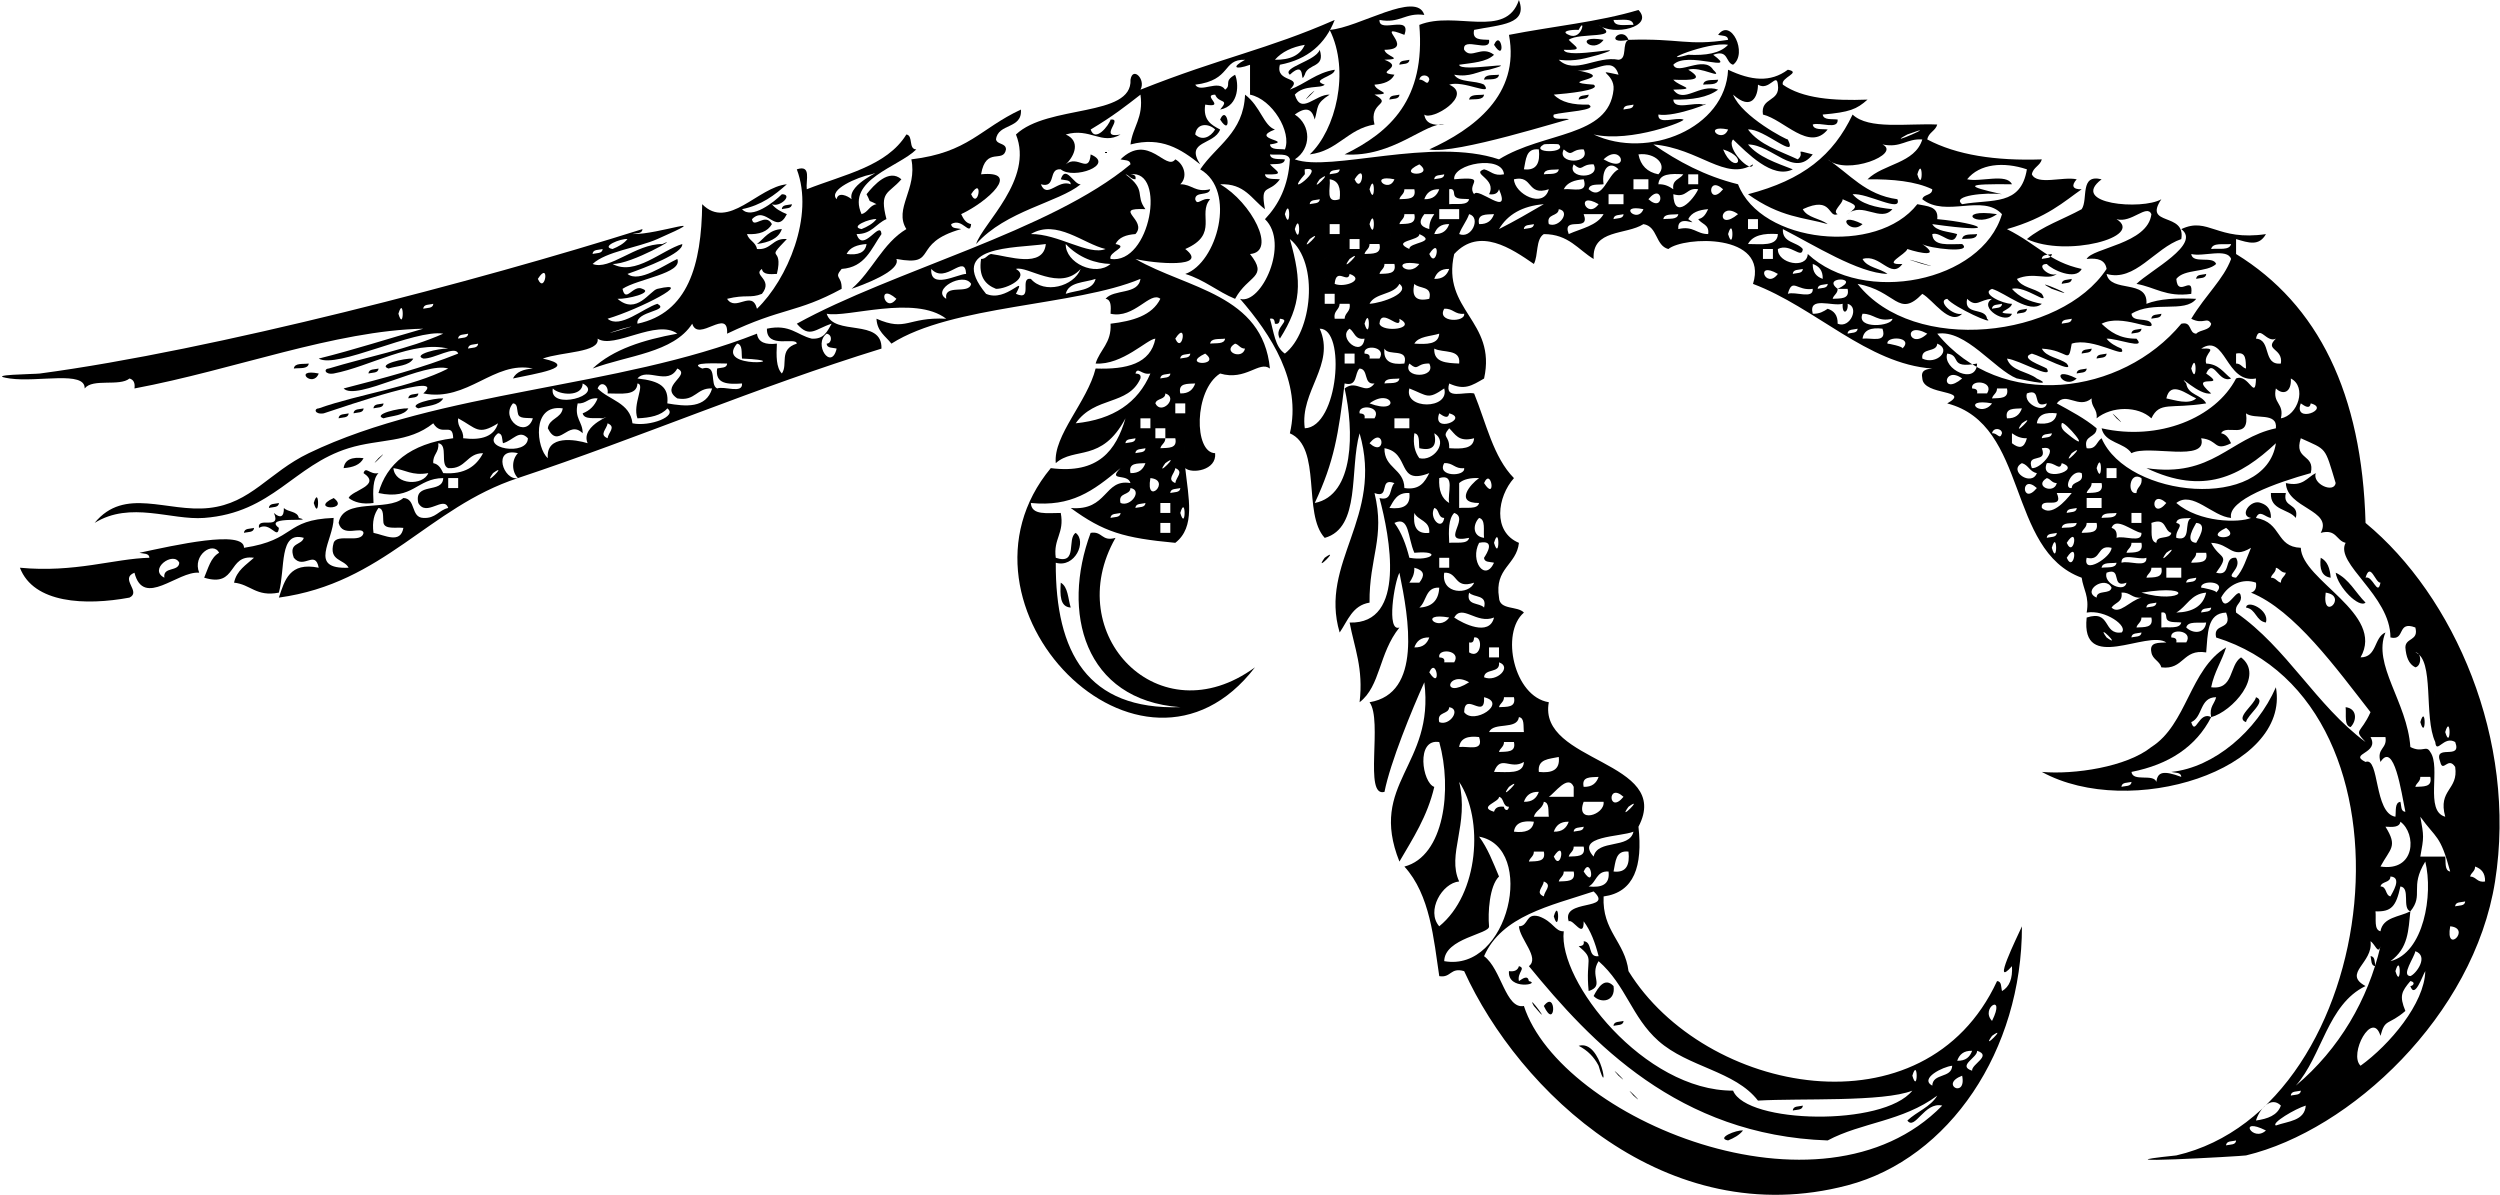 <?xml version="1.0" encoding="utf-8"?>
<!-- Generator: Adobe Illustrator 13.0.0, SVG Export Plug-In  -->
<!DOCTYPE svg PUBLIC "-//W3C//DTD SVG 1.1//EN" "http://www.w3.org/Graphics/SVG/1.1/DTD/svg11.dtd">
<svg version="1.1"
	 xmlns="http://www.w3.org/2000/svg" xmlns:xlink="http://www.w3.org/1999/xlink" xmlns:a="http://ns.adobe.com/AdobeSVGViewerExtensions/3.0/"
	 x="0px" y="0px" width="502px" height="240px" viewBox="6 7 502 240" enable-background="new 6 7 502 240" xml:space="preserve">
<defs>
</defs>
<g>
	<g>
		<path fill-rule="evenodd" clip-rule="evenodd" d="M306,16C307.458,12.686,308.488,19.9,306,16L306,16z"/>
		<path fill-rule="evenodd" clip-rule="evenodd" d="M328,15C325.804,18.055,321.596,13.846,328,15L328,15z"/>
		<path fill-rule="evenodd" clip-rule="evenodd" d="M287,20c0.027-0.973,1.224-0.776,2-1C288.973,19.973,287.776,19.776,287,20z"/>
		<path fill-rule="evenodd" clip-rule="evenodd" d="M304,23c0.161-1.172,1.823-0.843,3-1C306.839,23.172,305.177,22.843,304,23z"/>
		<path fill-rule="evenodd" clip-rule="evenodd" d="M348,24c0.161-1.172,1.823-0.843,3-1C350.839,24.172,349.177,23.843,348,24z"/>
		<path fill-rule="evenodd" clip-rule="evenodd" d="M285,27c0.027-0.973,1.224-0.776,2-1C286.973,26.973,285.776,26.776,285,27z"/>
		<path fill-rule="evenodd" clip-rule="evenodd" d="M301,27c0.161-1.172,1.823-0.843,3-1C303.839,27.172,302.177,26.843,301,27z"/>
		<path fill-rule="evenodd" clip-rule="evenodd" d="M323,27c0.027-0.973,1.224-0.776,2-1C324.973,26.973,323.776,26.776,323,27z"/>
		<path fill-rule="evenodd" clip-rule="evenodd" d="M251,31C252.458,27.686,253.488,34.9,251,31L251,31z"/>
		<path fill-rule="evenodd" clip-rule="evenodd" d="M163,49c0.027-0.973,1.224-0.776,2-1C164.973,48.973,163.776,48.776,163,49z"/>
		<path fill-rule="evenodd" clip-rule="evenodd" d="M407,50C402.741,53.063,398.453,48.774,407,50L407,50z"/>
		<path fill-rule="evenodd" clip-rule="evenodd" d="M400,55c0.161-1.172,1.823-0.843,3-1C402.839,55.172,401.177,54.843,400,55z"/>
		<path fill-rule="evenodd" clip-rule="evenodd" d="M447,63c0.027-0.973,1.224-0.776,2-1C448.973,62.973,447.776,62.776,447,63z"/>
		<path fill-rule="evenodd" clip-rule="evenodd" d="M420,64c0.027-0.973,1.224-0.776,2-1C421.973,63.973,420.776,63.776,420,64z"/>
		<path fill-rule="evenodd" clip-rule="evenodd" d="M411,70c0.027-0.973,1.224-0.776,2-1C412.973,69.973,411.776,69.776,411,70z"/>
		<path fill-rule="evenodd" clip-rule="evenodd" d="M438,71c0.027-0.973,1.224-0.776,2-1C439.973,70.973,438.776,70.776,438,71z"/>
		<path fill-rule="evenodd" clip-rule="evenodd" d="M434,74c0.027-0.973,1.224-0.776,2-1C435.973,73.973,434.776,73.776,434,74z"/>
		<path fill-rule="evenodd" clip-rule="evenodd" d="M424,78c0.027-0.973,1.224-0.776,2-1C425.973,77.973,424.776,77.776,424,78z"/>
		<path fill-rule="evenodd" clip-rule="evenodd" d="M427,79c0.027-0.973,1.224-0.776,2-1C428.973,78.973,427.776,78.776,427,79z"/>
		<path fill-rule="evenodd" clip-rule="evenodd" d="M65,81c0.162-1.172,1.823-0.843,3-1C67.838,81.172,66.177,80.843,65,81z"/>
		<path fill-rule="evenodd" clip-rule="evenodd" d="M80,82c0.027-0.973,1.224-0.776,2-1C81.973,81.973,80.776,81.776,80,82z"/>
		<path fill-rule="evenodd" clip-rule="evenodd" d="M423,82c0.027-0.973,1.224-0.776,2-1C424.973,81.973,423.776,81.776,423,82z"/>
		<path fill-rule="evenodd" clip-rule="evenodd" d="M70,82C68.818,85.038,64.696,80.916,70,82L70,82z"/>
		<path fill-rule="evenodd" clip-rule="evenodd" d="M88,87c0.027-0.973,1.224-0.776,2-1C89.973,86.973,88.776,86.776,88,87z"/>
		<path fill-rule="evenodd" clip-rule="evenodd" d="M81,89c0.027-0.973,1.224-0.776,2-1C82.973,88.973,81.776,88.776,81,89z"/>
		<path fill-rule="evenodd" clip-rule="evenodd" d="M77,90c0.027-0.973,1.224-0.776,2-1C78.973,89.973,77.776,89.776,77,90z"/>
		<path fill-rule="evenodd" clip-rule="evenodd" d="M74,91c0.027-0.973,1.224-0.776,2-1C75.973,90.973,74.776,90.776,74,91z"/>
		<path fill-rule="evenodd" clip-rule="evenodd" d="M79,99c-0.658,1.342-2.138,1.862-4,2C75.241,99.241,76.721,98.721,79,99z"/>
		<path fill-rule="evenodd" clip-rule="evenodd" d="M73,104C75.886,101.114,70.114,106.886,73,104L73,104z"/>
		<path fill-rule="evenodd" clip-rule="evenodd" d="M465,106c-0.745,3.078,2.745,1.922,2,5c-1.481-1.852-5.168-1.498-5-5
			C463,106,464,106,465,106z"/>
		<path fill-rule="evenodd" clip-rule="evenodd" d="M69,108C70.158,104.049,70.158,111.951,69,108L69,108z"/>
		<path fill-rule="evenodd" clip-rule="evenodd" d="M73,107C76.443,109.584,67.857,109.416,73,107L73,107z"/>
		<path fill-rule="evenodd" clip-rule="evenodd" d="M60,109c0.027-0.973,1.224-0.776,2-1C61.973,108.973,60.776,108.776,60,109z"/>
		<path fill-rule="evenodd" clip-rule="evenodd" d="M55,114c0.027-0.973,1.224-0.776,2-1C56.973,113.973,55.776,113.776,55,114z"/>
		<path fill-rule="evenodd" clip-rule="evenodd" d="M272,119C275.354,116.583,269.583,122.354,272,119L272,119z"/>
		<path fill-rule="evenodd" clip-rule="evenodd" d="M472,119c1.342,0.658,1.862,2.138,2,4C472.241,122.759,471.721,121.279,472,119z
			"/>
		<path fill-rule="evenodd" clip-rule="evenodd" d="M219,124c1.486,0.847,1.447,3.22,2,5C218.814,128.853,218.853,126.48,219,124z"
			/>
		<path fill-rule="evenodd" clip-rule="evenodd" d="M450,151c-0.424-2.09,0.686-2.647,1-4c-3.34-0.007-2.65,4.017-5,5
			C446.869,154.953,447.497,149.68,450,151c-3.044,5.956-8.487,9.513-16,11c0.257,2.077,4.394,0.273,5,2
			c0.244-2.025,1.405-2.325,5-1c-0.027-0.973-1.224-0.776-2-1c8.599-0.881,17.165-8.255,21-17c2.996,16.515-29.297,26.719-47,17
			c6.49,0.571,17.028-0.986,22-5c7.143-4.524,7.702-15.631,15-20c-0.877,2.79-2.394,4.939-3,8c4.608,0.608,3.567-4.433,6-6
			C460.797,142.647,454.178,149.903,450,151z M434,164c-0.776,0.224-1.973,0.027-2,1C432.776,164.776,433.973,164.973,434,164z"/>
		<path fill-rule="evenodd" clip-rule="evenodd" d="M477,149c2.318,0.279,2.299,2.671,1,4C476.643,152.69,477.17,150.496,477,149z"
			/>
		<path fill-rule="evenodd" clip-rule="evenodd" d="M492,152C493.158,148.049,493.158,155.951,492,152L492,152z"/>
		<path fill-rule="evenodd" clip-rule="evenodd" d="M318,191C319.158,187.049,319.158,194.951,318,191L318,191z"/>
		<path fill-rule="evenodd" clip-rule="evenodd" d="M482,199c0.973,0.027,0.776,1.224,1,2C482.027,200.973,482.224,199.776,482,199z
			"/>
		<path fill-rule="evenodd" clip-rule="evenodd" d="M330,205c0.468,3.114-2.515,3.574-4,2C326.903,205.258,328.237,203.147,330,205z
			"/>
		<path fill-rule="evenodd" clip-rule="evenodd" d="M316,209C318.584,205.558,318.416,214.143,316,209L316,209z"/>
		<path fill-rule="evenodd" clip-rule="evenodd" d="M330,213c0.027-0.973,1.224-0.776,2-1C331.973,212.973,330.776,212.776,330,213z
			"/>
		<path fill-rule="evenodd" clip-rule="evenodd" d="M366,230c0.027-0.973,1.224-0.776,2-1C367.973,229.973,366.776,229.776,366,230z
			"/>
		<path fill-rule="evenodd" clip-rule="evenodd" d="M263,20c-0.992,3.753,4.912,2.18,2,5c3.145-1.189,5.291-3.375,9-4
			c0.169,1.352-5.085,1.999-2,3c-0.804,0.848-4.116-0.068-6,2c1.248,4.213,4.099-0.096,7,0c-2.873,1.837-2.257,2.493-3,5
			c-0.345-1.207-1.021-3.196-4-1c3.33,2.133,3.33,6.867,0,9c7.072,2.616,27.568-4.536,41,0c9.037-5.616,22.042-4.374,23-14
			c0.335-3.369-4.33-4.113,1-3c-1.287-4.257-4.97,0.098-9-1c10.509,1.77-4.807,2.378,4,3c1.691,1.115-5.467,1.799-8,2
			c1.453,1.547,3.9,2.1,7,2c2.077,1.183-5.14,1.448-7,2c-0.643,1.399,2.872,0.547,3,1c-0.063-0.222-22.889,7.132-28,6
			c8.859-4.029,18.281-10.94,16-23c8.634-1.7,18.064-2.602,26-5c3.25,3.409-5.075,5.292-8,3c5.119,2.958-3.945,1.426-6,3
			c1.408,1.483,3.192,2.15-1,2c0.531,2.063,14.706-1.419,7,1c-2.396,0.605-4.563,1.438-8,1c3.129,3.063,7.741-0.875,12,0
			c1.85-0.15,0.613-3.386,2-4c-5.304,1.084-1.182-3.038,0,0c10.299-0.336,11.839,1.265,20,0c-0.027-0.973-1.224-0.776-2-1
			c2.55-3.544,6.021,3.754,3,6c-1.57-0.43-0.854-3.146-4-2c5.273,3.894-5.266-0.888-8,2c0.834,2.271,6.144-1.992,8,1
			c2.349,2.255-2.629-0.828-5,0c3.338,2.035,0.797,2.16-3,2c1.182,1.434,5.304,1.895,0,2c2.087,2.981,5.26-1.328,9,0
			c-2.087,1.579-5.26,2.074-9,2c0.125,2.208,4.242,0.425,6,1c2.771-0.86-5.536,2.623-9,2c-0.169,2.168,3.547,0.453,5,1
			c0.898,0.169-10.415,4.72-18,3c10.885,5.111,26.478-1.204,27-13c4.621,2.183,8.477,2.615,12,0c2.896,0.56-1.534,1.56-1,3
			c3.913,2.753,10.062,3.272,17,3c-2.189,1.96-3.614,2.523-9,3c0.161,1.172,1.823,0.843,3,1c0.169,2.168-3.547,0.453-5,1
			c0.161,1.172,1.823,0.843,3,1c-3.65,4.559-8.789-1.999-13-3c-0.541-3.541,3.541-2.459,3-6c-0.241-2.578-1.721,1.373-4,0
			c-0.003,2.276-1.229,5.386-5,2c1.784,4.459,10.88,9.156,11,9c2.175,4.44-4.916-2.304-8-2c2.271,3.062,6.361,4.305,10,6
			c1.721-1.468-1.299-2.111,3-1c-3.744,4.832-8.084-1.939-13-2c2.116,2.551,5.642,3.692,9,5c-4.099,2.065-9.254-3.388-12-6
			c-1.55,1.693,3.7,7.052,4,5c-5.552,3.474-10.747-3.203-20-4c4.928,3.406,10.324,6.343,17,8c4.565,11.877,27.91,14.389,36,4
			c1.912,0.421,4.305,0.362,4,3c8.735,0.806,13.274,3.018-1,1c0.848,1.486,3.22,1.447,5,2c-0.847,2.931-3.22-0.598-5,0
			c0.111,2.555,3.349,1.985,6,2c2.33,1.953-6.788,0.872-8,0c3.7,2.621-0.229,1.91-3,1c-0.339,1.117-5.311,3.25-1,3
			c-2.309,3.203-4.459-2.129-8-1c0.91,1.757,3.504,1.829,5,3c-5.85-0.163-14.815-5.841-21-9c-0.155,2.822,2.827,2.506,4,4
			c-0.147,2.231-2.52-1.298-5,0c-0.117,2.923,5.847,4.118,6,1c11.199,10.415,34.968,5.645,39-8c-3.883-4.182-11.24,0.78-16-3
			c0.247-1.086,1.988-0.678,2-2c-3.39-1.61-7.95-2.049-13-2c3.19-3.143,9.513-3.154,11-8c-3.22-0.22-4.231,1.769-8,1
			c3.898,1.896-7.215,6.368-11,3c4.428,2.906,7.538,7.128,14,8c1.012,2.858-6.102-1.326-9-1c1.696,1.97,4.65,2.683,8,3
			c-2.375,2.752-6.058-1.602-9,1c2.483-1.757,1.635-1.829-1-3c0.06,0.898-2.231,2.414-1,3c-2.022,0.876-0.986-3.789-7-1
			c0.91,1.757,3.504,1.829,5,3c-4.686-1.354-9.456-1.282-16-6c11.095-2.9,17.116-7.825,21-16c3.255,3.078,10.939,1.727,17,2
			c-0.354,1.313-1.761,1.573-2,3c5.881,3.12,13.684,4.317,23,4c-0.354,1.313-1.761,1.573-2,3c1.063,2.27,6.286,0.381,9,1
			c-1.117,1.23-0.871,2.054,1,2c-3.505,2.434-6.927,5.696-15,8c6.396,3.238,8.378,6.534,15,8c-1.229,2.435-6.021,0.115-7-1
			c-2.35,0.013,0.365,2.729,2,2c-1.696,1.409-4.65-0.499-8,1c0.91,1.757,3.504,1.829,5,3c1.745,2.697-3.357-1.773-6-1
			c1.402,1.598,3.445,2.555,6,3c-2.493,2.102-7.163-2.126-10-3c-2.399,0.889,2.174,3.044,4,3c-0.202,1.342-4.153,1.862,0,2
			c-0.915,2.352-6.902-1.234-4-3c-2.487,0.109-3.096,1.874-5,0c-0.74,3.407,3.686,1.648,4,4c1.848,1.527-6.601-2.28-8-4
			c-2.114,0.309,1.051,3.473,3,3c-2.535,2.469-5.814-2.803-8-4c-4.848,5.015-5.21-0.62-13-2c11.308,14.359,40.898,10.851,50-3
			c-0.241-1.759-1.721-2.279-4-2c1.114-2.242,12.297-3.02,13-9c-0.911-2.117-4.019,1.887-7,1c5.712,3.564-10.13,7.734-18,4
			c3.09-2.577,7.34-3.993,11-6c1.355-1.978-0.476-7.143,4-6c-6.592,4.986,8.124,6.234,12,4c-3.73,5.511,4.953,2.489,4,8
			c-5.355,1.816-9.303,8.659-15,7c0.771,3.896,8.381,0.952,8,6c2.631-1.036,6.137-1.197,10-1c-2.287,2.945-8.65,0.269-13,3
			c0.15,1.85,3.387,0.614,4,2c0.709,1.776-5.958-2.083-10,0c1.71,1.623,3.64,3.027,7,3c2.191,2.363-4.151-0.163-6,0
			c0.732,0.934,1.818,1.515,3,2c1.264,2.367-5.753-2.407-10-1c-0.746,4.413-0.538,1.303-6,1c0.91,1.757,3.504,1.829,5,3
			c1.831,2.259-5.153-1.528-7-2c-2.704,0.898,2.109,2.414,3,3c1.453,2.417-5.633-1.793-8-2c0.804,2.53,4.116,2.55,6,4
			c4.39,1.994-4.484-0.193-4,0c-4.538-1.811-10.283-9.917-16-9c12.805,15.643,37.118,12.369,49-2c2.217-0.55,1.424,1.91,3,2
			c0.807-0.86,2.739-0.594,3-2c-0.869-1.509-1.497,0.275-4-1c2.996-4.946,6.459-7.892,8-12c-0.744-2.255-5.609-0.391-8-1
			c0.257,2.077,4.394,0.273,5,2c-1.897,1.769-6.403,0.931-8,3c0.309,3.962,3.473-1.118,3,3c-5.047,0.713-7.301-1.366-11-2
			c2.797-2.75,13.07-7.97,9-11c5.431-2.565,7.082,2.459,17,1c-1.402,2.473-3.445,1.765-6,1c0,1,0,2,0,3
			c16.523,10.143,25.295,28.038,26,54c17.711,14.609,30.514,43.484,26,72c-4.263,26.929-29.045,49.982-50,55
			c-0.66,0.158-32.406,1.925-14,0c41.548-9.595,51.061-90.586,8-104c-0.748-3.081,3.447-1.219,2-5c-3.896,0.104-3.657,4.343-4,8
			c-4.771-0.771-4.438,3.562-9,3c-0.354-1.313-1.761-1.573-2-3c-0.467-2.134,1.429-1.904,3-2c-3.826-2.615-17.229,6.357-16-5
			c4.962-1.629,3.188,3.479,7,3c1.482-1.227-3.294-4.649-7-4c0.58-3.247-0.681-4.652-1-7c-15.14-5.527-10.58-30.753-27-35
			c4.996-2.839-4.766-1.487-5-5c-0.367-1.701,0.78-1.887,2-2c-13.035-0.917-23.488-12.303-36-17c3.202-10.266-13.911-9.539-17-7
			c-2.636-0.697-2.114-4.553-5-5c-3.458,2.209-10.353,0.981-10,7c-3.123-1.877-5.016-4.984-10-5c-1.656,1.01-1.086,4.247-2,6
			c-4.473-3.079-10.93-7.52-16-2c-2.616,11.321,8.567,13.382,6,25c-2.503,1.449-3.927,2.422-7,1c-1.026,3.36,3.11,1.557,5,2
			c2.415,5.918,3.852,12.815,8,17c-3.322,3.722-4.37,10.766,1,13c-0.499,4.5-4.958,5.042-4,11c0.102,2.565,3.727,1.607,5,3
			c-4.76,4.078-2.03,16.882,5,18c-2.3,12.165,24.996,11.686,18,25c0.866,7.866-0.83,13.17-7,14c-0.326,6.993,4.289,9.045,5,15
			c15.267,24.713,59.488,33.315,74,2c0.973,0.027,0.776,1.224,1,2c1.483-0.85,2.15-2.517,2-5c-4.206,4.745,0.994-5.763,2-8
			c0.02,24.896-14.537,46.597-35,52c-36.427,9.618-66.058-18.953-77-43c-2.826-0.826-2.591,1.409-5,1
			c-1.115-7.397-1.817-16.317-7-22c8.016-2.087,9.634-15.561,7-25c-4.774-0.779-3.401,8.216-1,9c-1.39,5.943-4.304,10.362-7,15
			c-6.314-15.795,7.104-19.19,5-36c-2.445,5.381-6.854,16.146-8,22c-4.23,1.205-0.298-14.35-3-18c10.542-1.747,7.92-16.676,6-26
			c-0.999,1.841-2.687,11.943,0,11c-4.182,5.188-3.767,11.758-8,15c0.807-6.807-1.054-10.946-2-16c11.487,0.356,8.04-17.413,6-25
			c2.688,0.689,1.933-2.067,3-3c-3.235-1.236-0.765,3.236-4,2c2.17,8.988-1.089,12.876-1,22c-3.449,0.551-4.368,3.632-6,6
			c-4.186-14.086,8.897-23.133,4-40c-2.06,7.274,0.297,18.964-7,21c-4.497-4.836-0.504-18.162-7-21c2.443-10.365-3.834-19.881-10-27
			c4.249,1.263,10.04-11.157,5-16c2.757-2.91,4.686-6.648,5-12c-0.31-1.357-2.504-0.83-4-1c0.162,1.172,1.823,0.843,3,1
			c-0.162,1.172-1.823,0.843-3,1c1.408,1.483,3.192,2.15-1,2c0.162,1.172,1.823,0.843,3,1c-2.266,3.036-3.993,0.653-3,6
			c-2.667-2-4.092-5.242-9-5c6.263,3.575,11.495,13.557,6,14c3.773,4.768-0.361,4.132-3,9c-3.54-1.46-6.164-3.836-10-5
			c6.356-2.216,10.396-16.729,3-21c3.214-4.786,8.687-7.313,9-15c3.113,2.338,3.729,6.238,6,7c-5.347,2.002,4.117,2.228-1,3
			c0.162,1.172,1.823,0.843,3,1c1.434-3.467-2.536-10.106-7-11c0-2,0-4,0-6c-3.109,1.111-3.751,0.468-1-1
			c-4.664-0.162-2.62,4.086-10,5c1.015,1.762,4.624-1.123,6,1c1.377-1.001-0.427-1.648,2-3c0.714,1.599,0.964,6.221-3,7
			c1.985-2.306-0.251-1.111-1-3c-2.806,0.013,2.381,2.729-2,2c-0.474,3.141,1.247,4.086,3,5c-1.204,3.162-7.129,2.199-4,7
			c-3.915-3.118-7.817-5.625-14-4c0.424-3.576,2.664-5.336,2-10c-2.991,2.316-5.441,4.27-10,7c0.905,2.71,3.681-0.842,4-2
			c2.674-0.296-2.658,3.88,2,3c-3.776,2.223-6.125-1.449-11,0c3,1.302,1.821,4.278,0,6c2.375-2.042,4.655,2.072,5-2
			c5.01,2.093-3.484,5.115-6,3c-2.63-0.296-0.787,3.88-4,3c1.233,3.038,3.439-1.084,6,0c-0.027-0.973-1.224-0.776-2-1
			c0.982-3.066,2.668,1.149,4,1c-4.447,3.64-15.061,5.287-21,12c1.271-4.083,11.635-13.011,8-22c6.351-6.044,23.395-3.413,23-11
			c0.43-2.767,3.146-0.052,2,2c16.419-6.524,25.426-8.039,39-14C272.133,15.799,268.607,18.94,263,20z M268,16
			c-2.555,0.445-4.598,1.402-6,3C265.049,19.049,267.092,18.091,268,16z M319,36c-0.131-0.131-2.817-0.106-3,0
			C312.943,37.77,320.849,37.848,319,36z M334,12c-0.186-1.481-2.417-0.917-4-1C330.186,12.481,332.417,11.917,334,12z M321,14
			c2.767,1.32,3.434-3.954,2-1C321.599,12.925,319.176,13.223,321,14z M345,18c3.499,0.166,6.401-0.266,8-2
			C349.016,15.259,337.979,19.931,345,18z M403,80c-5.804,1.094-3.057-1.694-6-2C395.971,81.112,402.837,84.446,403,80z M400,83
			C396.2,80.234,395.605,86.668,400,83L400,83z M413,86c-0.74,2.217,3.686,4.12,4,2C413.765,89.236,416.235,84.764,413,86z M459,232
			c2.333-0.334,4.309-1.025,5-3C462.005,226.989,459.665,229.74,459,232z M484,197c-0.485,1.78-1.066-0.434-2-1
			c0.614,4.361-5.714,6.442-1,9c-7.652,3.682-8.683,13.983-14,20C475.761,217.643,481.5,207.693,484,197z M429,135
			C432.354,137.417,426.583,131.646,429,135L429,135z M373,69c1.257,0.41,2.044,1.29,2,3c2.529,1.053,4.433-3.373,2-4
			c0.225,1.7-1.127,2.474-1,0c-2.062,0.605-6.947-1.614-6,2C371.377,70.043,372.196,69.529,373,69z M370,65
			c-3.141,0.505-4.086-2.357-5,1C366.453,65.453,370.169,67.168,370,65z M406,215C403.583,218.354,409.354,212.583,406,215L406,215z
			 M262,72c-0.057-0.61-0.149-1.184-1-1c0.772,2.561,0.998,5.669,3,7c5.449-4.237,6.971-18.165,1-23c2.508,8.749,2.296,13.205-2,20
			c-1.373-2.279,2.578-3.759,0-4C262.943,71.61,262.851,72.184,262,72z M246,34c1.332,1.301,3.018,0.615,4-1
			C248.671,31.702,246.279,31.682,246,34z M334,28c-0.776,0.224-1.973,0.027-2,1C332.776,28.776,333.973,28.973,334,28z M312,41
			c2.635,0.301,3.282-1.385,3-4C312.362,36.696,312.421,39.088,312,41z M324,37c-2.729-0.09-2.013,1.666-4,0
			C318.447,40.009,325.553,40.009,324,37z M328,44c-1.177,0.157-2.839-0.172-3,1c2.813,2.52,3.719-2.932,6-4
			C329.247,39.158,327.525,40.88,328,44z M328,39C333.514,42.166,331.688,35.475,328,39L328,39z M339,42
			c1.903-1.887-0.643-4.433-4-4C335.435,40.232,336.768,41.565,339,42z M291,40C285.857,42.416,294.442,42.584,291,40L291,40z
			 M298,43c7.04-0.626,2.34,0.891,4,3c0.705-1.646,7.578,4.979,5-1c-0.221,0.779-0.837,1.163-2,1c1.664-3.141-3.719-4.086-1-5
			c1.353,0.314,1.91,1.423,4,1C307.677,38.046,297.672,39.831,298,43z M326,40c-2.729-0.09-2.013,1.666-4,0
			C320.447,43.009,327.553,43.009,326,40z M268,41c-0.069,0.012,0.062,0.929,0,1C263.251,47.427,272.802,40.152,268,41z M275,41
			c-0.776,0.224-1.973,0.027-2,1C273.776,41.776,274.973,41.973,275,41z M319,41c-1.177,0.157-2.839-0.172-3,1
			C317.177,41.843,318.839,42.172,319,41z M271,43C268.583,46.354,274.354,40.583,271,43L271,43z M278,43
			C279.458,46.314,280.488,39.1,278,43L278,43z M296,42c-0.776,0.224-1.973,0.027-2,1C294.776,42.776,295.973,42.973,296,42z
			 M339,44c1.377-0.043,2.196,0.471,3,1c-0.299-1.966,1.351-1.983,2-3C341.52,41.853,339.147,41.814,339,44z M345,44
			c0.667,0,1.333,0,2,0c0-0.667,0-1.333,0-2c-0.667,0-1.333,0-2,0C345,42.667,345,43.333,345,44z M275,47
			c0.279-2.279-0.241-3.759-2-4C273.228,44.772,271.992,48.008,275,47z M286,43C280.696,41.916,284.818,46.038,286,43L286,43z
			 M317,45c-4.478,1.477-3.071-2.928-7-2C310.123,45.967,315.93,48.988,317,45z M320,45c1.772-0.228,5.008,1.008,4-2
			C322.138,43.138,320.658,43.658,320,45z M334,45c1,0,2,0,3,0c0-0.667,0-1.333,0-2c-1,0-2,0-3,0C334,43.667,334,44.333,334,45z
			 M281,45C282.158,48.951,282.158,41.049,281,45L281,45z M352,45C348.631,41.963,348.968,48.697,352,45L352,45z M287,47
			c1.571-0.095,3.467,0.134,3-2c-0.667,0-1.333,0-2,0C288.003,46.003,287.19,46.19,287,47z M292,47c1.721,0.054,2.563-0.77,3-2
			C293.279,44.946,292.437,45.77,292,47z M297,48c1.496-0.17,3.69,0.357,4-1c-1.177-0.157-2.839,0.172-3-1
			c-0.057-0.61-0.149-1.184-1-1C297,46,297,47,297,48z M342,46c0.134,5.403,4.056,1.121,5-1C344.591,44.591,344.826,46.826,342,46z
			 M329,48c1,0,2,0,3,0c0-0.667,0-1.333,0-2c-1,0-2,0-3,0C329,46.667,329,47.333,329,48z M337,47
			C340.369,50.037,340.032,43.303,337,47L337,47z M271,47c-0.776,0.224-1.973,0.027-2,1C269.776,47.776,270.973,47.973,271,47z
			 M327,48C322.221,45.22,324.578,51.28,327,48L327,48z M279,49C272.633,51.894,282.807,47.27,279,49L279,49z M307,53
			c3.101-1.566,6.057-3.277,9-5C311.689,48.356,308.733,50.067,307,53z M264,50C265.158,53.951,265.158,46.049,264,50L264,50z
			 M295,51c1.333,0,2.667,0,4,0c0-0.667,0-1.333,0-2c-1.333,0-2.667,0-4,0C295,49.667,295,50.333,295,51z M317,52
			c2.06,0.877,4.49-2.593,2-3C318.909,50.576,316.449,49.783,317,52z M336,49C330.696,47.916,334.818,52.038,336,49L336,49z M343,53
			c3.056-0.723,3.645,1.022,6,1c0.299-1.966-1.351-1.983-2-3c1.122-0.211,1.557-1.11,2-2c-1.862,0.138-3.342,0.658-4,2
			C347.709,52.882,342.714,49.633,343,53z M355,50C351.2,47.234,350.605,53.668,355,50L355,50z M287,52c1.571-0.095,3.467,0.134,3-2
			c-0.667,0-1.333,0-2,0C288.003,51.003,287.19,51.19,287,52z M293,53c-0.043-1.376,0.471-2.196,1-3c-0.667,0-1.333,0-2,0
			C290.881,51.44,290.922,52.44,293,53z M299,54c2.529,1.053,4.433-3.373,2-4C300.479,51.479,299.521,52.521,299,54z M303,52
			c1.721,0.054,2.563-0.77,3-2C304.429,50.095,302.533,49.866,303,52z M321,54c2.532-1.134,5.67-1.664,7-4c-1.333,0-2.667,0-4,0
			C325.47,53.804,319.53,50.196,321,54z M332,50c-0.776,0.224-1.973,0.027-2,1C330.776,50.776,331.973,50.973,332,50z M343,50
			c-1.177,0.157-2.839-0.172-3,1C341.177,50.843,342.839,51.172,343,50z M281,52C282.158,55.951,282.158,48.049,281,52L281,52z
			 M285,53C285.778,58.225,284.043,46.57,285,53L285,53z M357,53c0.667,0,1.333,0,2,0c0-0.667,0-1.333,0-2c-0.667,0-1.333,0-2,0
			C357,51.667,357,52.333,357,53z M266,53C267.158,56.951,267.158,49.049,266,53L266,53z M273,54c0.667,0,1.333,0,2,0
			c0-0.667,0-1.333,0-2c-0.667,0-1.333,0-2,0C273,52.667,273,53.333,273,54z M294,54c1.721,0.054,2.563-0.77,3-2
			C295.279,51.946,294.437,52.77,294,54z M314,52c-0.776,0.224-1.973,0.027-2,1C312.776,52.776,313.973,52.973,314,52z M353,54
			C354.158,57.951,354.158,50.049,353,54L353,54z M269,55C266.583,58.354,272.354,52.583,269,55L269,55z M289,57
			c-0.172-1.354,5.788-1.296,2-3C291.172,55.354,285.212,55.296,289,57z M357,56c2.651-0.015,5.889,0.555,6-2
			C360.126,53.793,357.92,54.253,357,56z M277,57c0.667,0,1.333,0,2,0c0-0.667,0-1.333,0-2c-0.667,0-1.333,0-2,0
			C277,55.667,277,56.333,277,57z M280,58c1.571-0.095,3.467,0.134,3-2c-0.667,0-1.333,0-2,0C281.003,57.003,280.19,57.19,280,58z
			 M454,56c-1.496,0.17-3.69-0.357-4,1C451.496,56.83,453.69,57.357,454,56z M293,58C294.458,61.314,295.488,54.1,293,58L293,58z
			 M360,59c0.667,0,1.333,0,2,0c0-0.667,0-1.333,0-2c-0.667,0-1.333,0-2,0C360,57.667,360,58.333,360,59z M272,59
			C269.114,61.886,274.886,56.114,272,59L272,59z M277,59C274.583,62.354,280.354,56.583,277,59L277,59z M283,62
			c1.571-0.095,3.467,0.134,3-2c-0.667,0-1.333,0-2,0C284.003,61.003,283.19,61.19,283,62z M291,60
			C284.595,58.846,288.804,63.055,291,60L291,60z M372,63c0.054-1.72-0.77-2.563-2-3C369.946,61.72,370.77,62.563,372,63z M294,63
			c1.721,0.054,2.563-0.77,3-2C295.279,60.946,294.437,61.77,294,63z M363,62C358.221,59.22,360.578,65.28,363,62L363,62z M368,61
			c-0.776,0.224-1.973,0.027-2,1C366.776,61.776,367.973,61.973,368,61z M272,63C269.114,65.886,274.886,60.114,272,63L272,63z
			 M274,64c2.037,0.854,6.213-0.871,3-2C276.706,64.084,274.294,60.516,274,64z M374,67c1.571-0.095,3.467,0.134,3-2
			c-0.667,0-1.333,0-2,0C375.003,66.003,374.19,66.19,374,67z M375,65C380.143,62.584,371.557,62.416,375,65L375,65z M281,68
			c2.579-0.155,8.363-2.213,6-4C285.909,66.242,282.091,65.758,281,68z M293,67c0.688-2.689-2.067-1.933-3-3
			C289.401,66.599,290.401,67.599,293,67z M373,64c-0.776,0.224-1.973,0.027-2,1C371.776,64.776,372.973,64.973,373,64z M272,68
			c0.667,0,1.333,0,2,0c0-0.667,0-1.333,0-2c-0.667,0-1.333,0-2,0C272,66.667,272,67.333,272,68z M274,71c0.667,0,1.333,0,2,0
			c0.055-1.278,1.282-1.385,1-3c-0.667,0-1.333,0-2,0C274.945,69.278,273.718,69.385,274,71z M300,70c-1.891,0.224-2.206-1.127-4-1
			C294.398,71.785,300.318,71.765,300,70z M386,71c-3.056,0.723-3.645-1.022-6-1C378.59,73.192,385.983,72.527,386,71z M280,72
			C281.158,75.951,281.158,68.049,280,72L280,72z M287,71c0.428,2.807-3.729-2.506-4,1C283.554,73.865,290.781,73.032,287,71z
			 M422,71c-0.776,0.224-1.973,0.027-2,1C420.776,71.776,421.973,71.973,422,71z M268,93c6.768-0.23,8.318-20.094,3-20
			C274.222,80.248,266.963,85.544,268,93z M280,75c-1.966,0.299-1.983-1.35-3-2C274.486,74.771,279.508,79,280,75z M379,73
			c-0.776,0.224-1.973,0.027-2,1C377.776,73.776,378.973,73.973,379,73z M380,75c1.772-0.228,5.008,1.008,4-2
			C381.721,72.721,380.241,73.241,380,75z M393,74C387.926,71.273,389.277,77.491,393,74L393,74z M290,76
			c2.48,0.147,4.853,0.186,5-2C293.22,74.553,290.847,74.514,290,76z M464,80c0.493-3.14-3.447-2.642-1-5
			c-1.862,0.956-3.342-2.995-4,0C462.149,75.184,460.28,80.386,464,80z M388,77c2.401-2.401-3.28-2.59-3-1
			C384.987,75.93,388.385,76.616,388,77z M392,79c2.849,1.372,6.013-1.793,3-3C394.889,77.889,391.694,76.694,392,79z M450,86
			c-2.396,0.527-7.051-4.391-5-2c0.318,2.348,3.095,2.238,4,4c-7.215,1.172-9.329-0.49-11,3c-2.691-2.521-7.958-2.47-11,0
			c0.225-1.891-1.127-2.207-1-4c-2.658,2.245-5.092-1.496-7,1c2.797,1.537,5.641,3.026,8,5c-0.013,1.987-2.729,1.271-2,4
			c1.966,0.299,1.983-1.35,3-2c5.221,12.113,32.99,14.608,35,1c-7.14,6.68-14.534,10.471-26,5c13.306,1.973,16.661-6.006,26-8
			c0.364-3.364-4.333-1.667-6-3c0.759,5.607-3.896,2-5,4c1.122,0.211,1.557,1.11,2,2c-3.541,1.751-2.459-0.666-6-1
			c1.393,4.987-10.707,1.181-14,3c-1.458-2.209-5.354-1.979-6-5c11.476,2.602,22.883-2.061,27-10c2.545-1.088,3.878,4.683,4,0
			c-6.137,1.11-6.059-9.238-11-6c3.834-0.182,0.362,0.818,1,3c2.555,0.112,3.5,1.833,5,3c-2.555,1.078-3.5-4.305-5-1
			C453.713,85.241,444.923,81.63,450,86z M441,87c1.686,0.325,4.494,1.335,6,0C445.116,86.171,441.804,83.309,441,87z M435,106
			c0.055-1.278,1.282-1.385,1-3C433.539,101.445,433.06,106.396,435,106z M281,79c0.667,0,1.333,0,2,0c1.555-2.461-3.396-2.94-3-1
			C280.61,78.057,281.184,78.149,281,79z M288,80c0.895-3.228-3.262-1.405-4-3C283.698,79.635,285.385,80.282,288,80z M299,80
			c0.367-3.034-3.258-2.076-5-3C293.854,79.812,296.449,79.884,299,80z M276,80c0.667,0,1.333,0,2,0c0-0.667,0-1.333,0-2
			c-0.667,0-1.333,0-2,0C276,78.667,276,79.333,276,80z M455,80c1.003-0.003,1.19,0.81,2,1c-0.096-1.571,0.134-3.467-2-3
			C455,78.667,455,79.333,455,80z M293,80c-2.729-0.09-2.013,1.666-4,0C287.447,83.009,294.553,83.009,293,80z M446,81
			C447.158,84.951,447.158,77.049,446,81L446,81z M276,84c-1.24,10.206-2.09,15.689-6,24c8.028-1.554,7.886-14.631,6-23
			c2.494-1.922,4.109,1.526,6-1c-2.306,0.306-1.111-2.889-3-3C277.933,81.933,278.688,84.689,276,84z M287,83
			c-1.177,0.157-2.839-0.172-3,1C285.177,83.843,286.839,84.172,287,83z M463,85c-0.726,3.059,1.726,2.941,1,6
			c3.429-0.567,5.277-6.34,2-8C466.17,85.767,464.464,86.434,463,85z M403,86c0.667,0,1.333,0,2,0c1.555-2.461-3.396-2.94-3-1
			C402.61,85.057,403.184,85.149,403,86z M296,85c-3.329,2.295-3.25,1.491-7,0C287.831,89.279,297.169,89.279,296,85z M406,87
			c1.571-0.095,3.467,0.134,3-2c-0.667,0-1.333,0-2,0C407.003,86.003,406.19,86.19,406,87z M281,88
			C287.594,90.479,285.537,84.66,281,88L281,88z M406,88C399.596,86.846,403.804,91.055,406,88L406,88z M470,88
			c-0.211,1.208-1.109,0.615-2,0C466.433,92.183,474.107,89.091,470,88z M280,91c0.667,0,1.333,0,2,0c1.555-2.461-3.396-2.94-3-1
			C279.61,90.057,280.184,90.149,280,91z M409,91c1.721,0.054,2.563-0.77,3-2C410.429,89.095,408.533,88.866,409,91z M297,90
			c-0.212,1.208-1.109,0.615-2,0C293.433,94.183,301.107,91.091,297,90z M415,92c2.279,0.279,3.759-0.241,4-2
			C416.721,89.721,415.241,90.241,415,92z M286,93c1,0,2,0,3,0c0-0.667,0-1.333,0-2c-1,0-2,0-3,0C286,91.667,286,92.333,286,93z
			 M412,92C409.583,95.354,415.354,89.583,412,92L412,92z M420,92c-0.357,0.97,0.608,1.677,1,2
			C426.946,98.912,420.314,91.147,420,92z M297,97c2.48,0.147,4.853,0.186,5-2c-3.188,0.854-3.796-0.871-5-2
			C295.334,94.987,297.091,94.271,297,97z M408,94c-0.012-1.009-1.753-1.258-2,0C407.122,93.898,407.557,95.454,408,94z M466,94
			C465.155,99.915,466.573,89.988,466,94L466,94z M291,99c2.832,0.737,5.919-3.287,3-5c0.599,2.599-0.401,3.599-3,3
			c-0.156-1.177,0.172-2.838-1-3C289.681,96.319,290.161,97.839,291,99z M410,96c1.44,1.119,2.44,1.078,3-1
			c-1.377,0.043-2.196-0.471-3-1C410,94.667,410,95.333,410,96z M418,94c-0.776,0.224-1.973,0.027-2,1
			C416.776,94.776,417.973,94.973,418,94z M281,96C284.369,99.037,284.032,92.303,281,96L281,96z M454,111
			c-3.746-0.292-7.752-5.53-11-3c4.646,3.964,12.618,4.021,15,3c-2.49-0.407-0.06-3.877,2-3c1.257,0.41,2.044,1.29,2,3
			c-1.182-0.144-2.268-1.781-3,0c5.297,0.904,3.863,5.809,9,6c0.222,6.567,17.005,13.234,12,22c3.34,0.007,2.65-4.017,5-5
			c-2.674,6.457,4.368,13.924,5,23c2.503,1.275,3.131-0.509,4,1c2.215,3.118-1.202,11.869,3,13c-1.511-5.511,2.688-5.312,2-10
			c-1.44-2.213-2.44,1.259-3-1c-1.471-3.804,4.471-0.196,3-4c-2.279-1.373-3.759,2.578-4,0c-2.365-5.01-0.101-16.604-4-18
			c1.311,0.016,1.273,2.773,0,3c-1.342-0.658-1.862-2.138-2-4c0.013-1.987,2.729-1.271,2-4c-3.781-1.447-1.919,2.748-5,2
			c0.02-8.437-11.254-14.839-9-19c-1.907-0.426-1.81-2.857-5-2c2.52-4.604-6.802-4.895-7-10c3.458,0.792,4.222-1.112,6-2
			c-0.74,2.217,3.686,4.12,4,2c-2.249-7.441-1.703-6.576-7-9c-1.478,4.477,2.929,3.072,2,7C463.191,103.892,453.21,107.411,454,111z
			 M473,126C472.196,132.054,477.584,126.667,473,126L473,126z M484,124c-1.023,0.117-2.023-4.314-3-1
			C482.44,122.466,483.44,126.897,484,124z M288,105c3.141,0.474,4.086-1.247,5-3c-6.678,2.619-3.702-4.078-9-5
			C283.921,101.079,287.939,101.06,288,105z M414,101c1.897,0.211,5.863-4.691,2-4C417.235,100.236,412.765,97.764,414,101z
			 M412,100c-2.854,1.543,1.957,4.792,3,2C413.572,101.761,413.313,100.354,412,100z M422,98C419.583,101.354,425.354,95.583,422,98
			L422,98z M300,101c-1.891,0.224-2.206-1.127-4-1C294.398,102.785,300.318,102.765,300,101z M420,100c-0.41,1.705-1.29-0.21-3,0
			C415.299,104.12,424.391,101.423,420,100z M427,101C428.158,104.951,428.158,97.049,427,101L427,101z M429,103
			c0.667,0,1.333,0,2,0c0-0.667,0-1.333,0-2c-0.667,0-1.333,0-2,0C429,101.667,429,102.333,429,103z M422,105
			c0.091-1.576,2.551-0.783,2-3C421.938,101.12,420.212,105.296,422,105z M297,108c-0.443-1.89,1.36-6.027-2-5
			C294.85,105.483,295.517,107.15,297,108z M299,104c0,1.667,0,3.333,0,5c1.496-0.17,3.69,0.357,4-1c-4.961,0.042-1.801-3.75,0-5
			C301.258,102.925,299.89,103.223,299,104z M304,104C306.488,107.9,305.458,100.686,304,104L304,104z M419,104
			c-1.003,0.003-1.19-0.81-2-1C414.269,104.611,418.465,106.356,419,104z M415,105C411.631,101.963,411.968,108.697,415,105L415,105
			z M425,106c1.571-0.095,3.467,0.134,3-2c-0.667,0-1.333,0-2,0C426.003,105.003,425.19,105.19,425,106z M285,109
			c2.615,0.282,4.302-0.365,4-3C286.497,105.831,285.869,107.536,285,109z M416,109c1.882,1.764,4.629-1.247,6-3c-1,0-2,0-3,0
			C420.555,109.555,415.604,106.604,416,109z M425,109c1,0,2,0,3,0c0-0.667,0-1.333,0-2c-1,0-2,0-3,0
			C425,107.667,425,108.333,425,109z M441,108C437.631,104.963,437.968,111.697,441,108L441,108z M296,111
			c-1.321-0.012-0.914-1.753-2-2C292.854,111.052,295.57,113.767,296,111z M423,109c-0.776,0.224-1.973,0.027-2,1
			C421.776,109.776,422.973,109.973,423,109z M293,114c0.173-2.506-2.239-2.428-3-4C289.718,112.615,290.365,114.301,293,114z
			 M297,116c1.496-0.17,3.69,0.357,4-1c-6.189,1.286,0.319-3.916-3-5C296.849,111.182,296.868,113.535,297,116z M431,110
			c-1.177,0.157-2.839-0.172-3,1C429.177,110.843,430.839,111.172,431,110z M434,112c0.667,0,1.333,0,2,0c0-0.667,0-1.333,0-2
			c-0.667,0-1.333,0-2,0C434,110.667,434,111.333,434,112z M289,119c4.466,0.785,6.785-1.535,1-1c-1.381-3.169-0.964-7.444-4-6
			C287.426,113.908,288.324,116.342,289,119z M304,115c-0.17-1.496,0.357-3.69-1-4C301.701,112.329,301.682,114.721,304,115z
			 M443,115c3.229,0.895,1.405-3.262,3-4c-1.177,0.157-2.839-0.172-3,1C444.705,112.41,442.79,113.29,443,115z M423,112
			c-1.177,0.157-2.839-0.172-3,1C421.177,112.843,422.839,113.172,423,112z M424,114c1.571-0.095,3.467,0.134,3-2
			c-0.667,0-1.333,0-2,0C425.003,113.003,424.19,113.19,424,114z M431,115c1.453-0.547,5.169,1.168,5-1
			c-1.613-0.168-5.154-3.356-6-1C430.779,113.221,431.163,113.837,431,115z M439,116c0.016-1.651,2.773-0.56,3-2
			c-1.57-0.43-0.854-3.146-4-2C438.17,113.496,437.643,115.69,439,116z M447,116c0.292-0.614,2.487-3.85,0-4
			C446.708,112.614,444.513,115.85,447,116z M453,113C447.857,115.416,456.442,115.584,453,113L453,113z M419,114
			c-0.776,0.224-1.973,0.027-2,1C417.776,114.776,418.973,114.973,419,114z M306,116C307.158,119.951,307.158,112.049,306,116
			L306,116z M421,116C422.458,119.314,423.488,112.1,421,116L421,116z M306,120c-0.776-0.224-1.973-0.027-2-1
			c0.611-0.933,2.327-3.689-1-3C301.107,119.625,304.197,123.931,306,120z M418,117C419.158,120.951,419.158,113.049,418,117
			L418,117z M433,118c1.571-0.095,3.467,0.134,3-2c-0.667,0-1.333,0-2,0C434.003,117.003,433.19,117.19,433,118z M451,122
			c3.213,0.88,1.37-3.296,4-3c1.373,2.279-2.578,3.759,0,4c1.445-1.554,2.104-3.897,3-6c-4.005,2.409-4.086-0.854-8-1
			C451.772,119.47,453.887,118.08,451,122z M425,119c-0.866,3.576,4.994-0.136,5-2C426.922,116.255,428.078,119.745,425,119z
			 M441,118C438.583,121.354,444.354,115.583,441,118L441,118z M421,119C422.458,122.314,423.488,115.1,421,119L421,119z M446,120
			c1.571-0.095,3.467,0.134,3-2c-0.667,0-1.333,0-2,0C447.003,119.003,446.19,119.19,446,120z M295,121c0.667,0,1.333,0,2,0
			c0-0.667,0-1.333,0-2c-0.667,0-1.333,0-2,0C295,119.667,295,120.333,295,121z M437,119c-1.453,0.547-5.169-1.168-5,1
			C433.453,119.453,437.169,121.168,437,119z M431,120c-1.177,0.157-2.839-0.172-3,1C429.177,120.843,430.839,121.172,431,120z
			 M289,124c0.667,0,1.333,0,2,0c1.119-1.44,1.078-2.44-1-3C290.043,122.376,289.529,123.196,289,124z M437,123
			c1.571-0.095,3.467,0.134,3-2c-0.667,0-1.333,0-2,0C438.003,122.003,437.19,122.19,437,123z M441,123c1,0,2,0,3,0
			c0-0.667,0-1.333,0-2c-1,0-2,0-3,0C441,121.667,441,122.333,441,123z M462,123c1.003-0.003,1.19,0.81,2,1
			c-0.003-1.003,0.81-1.19,1-2c-1.003,0.003-1.19-0.81-2-1C463.003,122.003,462.19,122.19,462,123z M302,124
			c-4.049,1.382-3.163-2.17-6-2C295.292,126.424,301.076,126.486,302,124z M427,127c0.016-1.651,2.773-0.56,3-2
			C428.737,122.427,423.927,125.677,427,127z M433,124c-3.235,1.236-0.765-3.236-4-2C428.26,124.217,432.686,126.12,433,124z
			 M447,123c-0.776,0.224-1.973,0.027-2,1C445.776,123.776,446.973,123.973,447,123z M458,126c0.779-0.221,1.163-0.837,1-2
			c-2.533-0.927-5.531,0.269-7,3c0.905,3.9,3.682-3.314,4,0c-0.055,1.278-1.282,1.385-1,3c10.232,7.101,16.043,18.623,26,26
			c-2.513-2.679-1.002-1.5,1-6C475.214,141.32,466.704,129.476,458,126z M451,126c2.401-2.401-3.28-2.59-3-1
			C447.987,124.93,451.385,125.616,451,126z M291,129c2.545-0.122,3.878-1.455,4-4C292.178,124.845,292.493,127.827,291,129z
			 M436,126C444.223,128.469,447.428,124.145,436,126L436,126z M304,129c0.688-2.689-2.067-1.933-3-3
			C300.312,128.688,303.067,127.933,304,129z M430,129c1.532,1.548,3.667-1.408,6-2c-1.891,0.225-2.206-1.127-4-1
			C432.299,127.966,430.649,127.983,430,129z M443,130c3.253-0.08,5.388-1.279,6-4C445.904,126.237,445.116,128.782,443,130z
			 M439,128c-0.776,0.224-1.973,0.027-2,1C437.776,128.776,438.973,128.973,439,128z M450,129c-0.776,0.224-1.973,0.027-2,1
			C448.776,129.776,449.973,129.973,450,129z M306,131c-3.499,1.404-6.401-2.805-8,0C299.738,132.194,305.072,134.898,306,131z
			 M440,133c1.496-0.17,3.69,0.357,4-1c-1.177-0.156-2.839,0.172-3-1c-0.057-0.61-0.149-1.184-1-1C440,131,440,132,440,133z
			 M297,131C290.595,129.846,294.804,134.055,297,131L297,131z M435,133c1.571-0.096,3.467,0.134,3-2c-0.667,0-1.333,0-2,0
			C436.003,132.003,435.19,132.19,435,133z M449,132c-1.496,0.17-3.69-0.357-4,1C446.329,134.299,448.721,134.318,449,132z M436,134
			c-0.776,0.224-1.973,0.027-2,1C434.776,134.776,435.973,134.973,436,134z M443,136c0.667,0,1.333,0,2,0
			c1.555-2.461-3.396-2.94-3-1C442.61,135.057,443.184,135.149,443,136z M290,137c1.721,0.054,2.563-0.77,3-2
			C291.279,134.946,290.437,135.77,290,137z M301,136c0,0.667,0,1.333,0,2c2.461,1.555,2.94-3.396,1-3
			C301.943,135.61,301.851,136.184,301,136z M305,139c0.667,0,1.333,0,2,0c0-0.667,0-1.333,0-2c-0.667,0-1.333,0-2,0
			C305,137.667,305,138.333,305,139z M296,140c0.667,0,1.333,0,2,0c1.555-2.461-3.396-2.94-3-1
			C295.61,139.057,296.184,139.149,296,140z M304,143c2.536,1.059,5.7-2.105,3-3C307.306,142.306,304.111,141.111,304,143z M293,142
			C295.488,145.9,294.458,138.686,293,142L293,142z M301,144C296.608,141.469,295.296,147.595,301,144L301,144z M495,146
			C493.509,153.456,495.71,142.448,495,146L495,146z M300,150c1.911,2.654,8.808-1.849,4-3C304.265,151.682,300.12,145.703,300,150z
			 M307,149c1.571-0.096,3.467,0.134,3-2c-0.667,0-1.333,0-2,0C308.003,148.003,307.19,148.19,307,149z M295,152
			c2.06,0.877,4.49-2.594,2-3C296.909,150.576,294.449,149.783,295,152z M305,154c2.333,0,4.667,0,7,0c-0.156-1.177,0.172-2.839-1-3
			C310.645,153.645,305.904,151.904,305,154z M497,154C498.158,157.951,498.158,150.049,497,154L497,154z M299,157
			c1.772-0.228,5.008,1.008,4-2C300.721,154.721,299.241,155.241,299,157z M481,160c2.827-1.124,1.668,10.305,6,11
			c0.156-1.177-0.172-2.839,1-3c0.224,0.776,0.027,1.973,1,2c-0.801-3.922-2.28-14.237-5-10c-0.826-2.826,1.409-2.591,1-5
			c-1,0-2,0-3,0C483.887,158.363,477.473,158.277,481,160z M307,158c1.571-0.096,3.467,0.134,3-2c-0.667,0-1.333,0-2,0
			C308.003,157.003,307.19,157.19,307,158z M315,162c2.615,0.282,4.302-0.365,4-3C317.088,159.421,314.695,159.362,315,162z
			 M306,162c2.651-0.016,5.889,0.555,6-2C309.283,161.687,307.316,158.413,306,162z M304,162
			C296.059,162.529,308.896,161.674,304,162L304,162z M324,165c1.721,0.054,2.563-0.77,3-2C325.429,163.096,323.533,162.866,324,165
			z M491,165c1.571-0.096,3.467,0.134,3-2c-0.667,0-1.333,0-2,0C492.003,164.003,491.19,164.19,491,165z M299,184
			c-3.42,0.29-6.684,5.925-4,9c7.97-6.483,8.962-21.506,4-29C301.044,172.681,296.48,178.53,299,184z M309,165
			C306.583,168.354,312.354,162.583,309,165L309,165z M317,167c1.667,0,3.333,0,5,0c0-0.667,0-1.333,0-2
			C320.876,162.365,318.124,166.343,317,167z M312,168c1.721,0.054,2.563-0.77,3-2C313.279,165.946,312.437,166.77,312,168z
			 M332,167C328.631,163.963,328.968,170.697,332,167L332,167z M309,169c-1.321-0.012-0.914-1.753-2-2c0.117,1.023-4.313,2.023-1,3
			c0.221-0.779,0.837-1.163,2-1C307.997,169.556,308.81,170.135,309,169z M499,168C498.155,173.915,499.573,163.988,499,168L499,168
			z M314,171c1,0,2,0,3,0c-0.156-1.177,0.172-2.839-1-3C315.761,169.427,314.354,169.687,314,171z M328,168c-1.333,0-2.667,0-4,0
			C322.26,172.496,328.34,170.645,328,168z M333,169C330.583,172.354,336.354,166.583,333,169L333,169z M492,179
			c1.667,0,3.333,0,5,0c0.156,1.177-0.172,2.839,1,3c-2.013-7.477-2.795-6.529-6-11C492.73,174.979,492.73,175.021,492,179z
			 M310,174c2.279,0.279,3.759-0.241,4-2C311.721,171.721,310.241,172.241,310,174z M318,174c1.721,0.054,2.563-0.77,3-2
			C319.279,171.946,318.437,172.77,318,174z M485,173c2.513,4.037,1.002,4.29-1,8c7.08,1.085,7.254-6.621,4-9
			C487.832,173.165,486.419,173.086,485,173z M324,173c-0.776,0.224-1.973,0.027-2,1C322.776,173.776,323.973,173.973,324,173z
			 M303,175c1.717,2.283,2.815,5.185,4,8c-1.932,1.884-2.253,7.302-2,10c0.188,1.563-8.937,2.366-9,7
			C309.03,202.316,314.55,177.121,303,175z M327,199c-0.676-2.658-1.574-5.092-3-7c0.045,3.684-2.111-0.555-3,0
			c-1.513-4.57,9.189-2.067,5-6c-8.757,2.909-18.436,4.897-22,13c3.479,2.545,4.328,10.698,8,10c7.284,22.483,59.762,44.784,84,20
			c-3.572-0.838-5.488,5.089-7,3c1.882-1.784,4.629-2.704,6-5c-6.969,5.196-15.208,5.365-22,9c-30.011-1.026-47.527-19.756-60-35
			c2.242-1.666-1.835-5.432-2-8c1.987-0.013,1.271-2.729,4-2c2.925,1.026,3.245,3.104,5,3c-1.19,9.993,16.158,32.069,34,32
			c2.693,6.653,30.17,7.257,36,0c-5.871,2.326-22.442,1.498-31,2c-4.596-5.968-14.01-6.673-20-12c-5.377-4.781-6.476-11.139-12-16
			c-1.937,2.967,1.336,4.934-2,6c-0.675-6.886,1.305-6.193-2-9c0.61-0.057,1.184-0.149,1-1C325.889,196.111,324.694,199.306,327,199
			z M326,179c0.783-3.551,7.217-1.449,8-5C331.371,175.081,322.193,174.802,326,179z M321,179c1.571-0.096,3.467,0.134,3-2
			c-0.667,0-1.333,0-2,0C322.003,178.003,321.19,178.19,321,179z M313,180c1.571-0.096,3.467,0.134,3-2c-0.667,0-1.333,0-2,0
			C314.003,179.003,313.19,179.19,313,180z M318,179C319.458,182.314,320.488,175.1,318,179L318,179z M330,182
			c2.635,0.302,3.282-1.385,3-4C330.362,177.695,330.421,180.088,330,182z M486,200c6.7-1.645,8.628-13.356,7-20
			c-3.221,5.21-0.227,6.622-3,10c-1.727-0.606,0.077-4.743-2-5c-0.876,4.105-1.878,5.107-5,5c0.17,1.496-0.357,3.69,1,4
			c0.483-2.85,3.797-2.87,6-4C489.594,193.767,489.619,197.396,486,200z M486,183c-0.012,1.321-1.753,0.914-2,2
			c1.321,0.012,0.914,1.753,2,2C486.292,186.387,488.487,183.15,486,183z M490,203c1.102-0.375,3.806-4,1-5
			C490.797,199.273,488.093,202.898,490,203z M324,182C326.488,185.9,325.458,178.686,324,182L324,182z M502,183
			c1.278,0.055,1.385,1.282,3,1c0.054-1.721-0.77-2.563-2-3C503.003,182.003,502.19,182.19,502,183z M319,184
			c1.571-0.096,3.467,0.134,3-2c-0.667,0-1.333,0-2,0C320.003,183.003,319.19,183.19,319,184z M325,185c2.615,0.282,4.302-0.365,4-3
			C326.494,181.827,326.572,184.239,325,185z M316,187c0.145-1.182,1.78-2.267,0-3C315.855,185.182,314.22,186.267,316,187z
			 M501,188c-0.776,0.224-1.973,0.027-2,1C499.776,188.776,500.973,188.973,501,188z M498,193
			C496.946,198.804,502.334,193.417,498,193L498,193z M487,202C488.158,205.951,488.158,198.049,487,202L487,202z M489,210
			c-3.458,2.988-4.074,1.417-5,5c-1.607-5.321-6.44,3.68-4,6c5.818-4.19,12.834-12.487,13-19c-0.586,0.891-2.102,5.704-3,3
			c0.556,0.003,1.135-0.81,0-1C488.236,206.111,487.746,206.955,489,210z M406,212C408.885,206.205,403.532,209.368,406,212L406,212
			z M402,222c-0.149-1.332,4.065-3.019,1-4C403.149,219.332,398.935,221.019,402,222z M402,218c-1.721-0.054-2.563,0.77-3,2
			C400.721,220.054,401.563,219.23,402,218z M394,225c0.097-2.57,3.903-1.43,4-4C396.106,221.201,391.373,223.578,394,225z M390,223
			C391.158,226.951,391.158,219.049,390,223L390,223z M400,223C395.339,224.77,400.935,227.689,400,223L400,223z M468,226
			c-0.776,0.224-1.973,0.027-2,1C466.776,226.776,467.973,226.973,468,226z M463,233c2.453-0.88,5.767-0.9,6-4
			C466.892,229.625,461.972,232.549,463,233z M461,234C455.205,231.115,458.368,236.468,461,234L461,234z M455,236
			c-0.776,0.224-1.973,0.027-2,1C453.776,236.776,454.973,236.973,455,236z M416,59c0.776-0.224,1.973-0.027,2-1
			C417.224,58.224,416.027,58.027,416,59z M413,41c-4.688-1.569-9.495-1.133-12,2c2.714,0.619,7.937-1.27,9,1
			c-9.302-0.097-9.694,0.296-2,2c-3.146-0.413-10.305,0.271-8,2C406.04,46.938,411.779,48.42,413,41z M389,34
			C383.57,36.917,396.784,31.141,389,34L389,34z M391,42C392.158,45.951,392.158,38.049,391,42L391,42z M408,68
			c-0.776,0.224-1.973,0.027-2,1C406.776,68.776,407.973,68.973,408,68z M352,37C354.131,42.19,357.544,38.777,352,37L352,37z
			 M353,33C347.696,31.916,351.818,36.038,353,33L353,33z"/>
		<path fill-rule="evenodd" clip-rule="evenodd" d="M269,26C272.042,23.271,266.271,29.042,269,26L269,26z"/>
		<path fill-rule="evenodd" clip-rule="evenodd" d="M265,22c-1.705-1.448,5.21-2.732,6-5c1.184,3.73-2.387,2.646-3,5
			C266.831,24.478,268.528,18.699,265,22z"/>
		<path fill-rule="evenodd" clip-rule="evenodd" d="M311,7c1.855,4.942-3.665,4.924-9,6c-0.467,2.134,1.429,1.905,3,2
			c0.45,2.784-5.45-0.784-5,2c1.402,2.038,3.445-0.983,6,1c-1.514,1.486-4.389,1.611-7,2c0.103,1.652,13.814-1.149,6,1
			c-2.348,0.319-3.754,1.58-7,1c1.011,1.656,4.247,1.086,6,2c1.967,2.475-4.158-0.972-7,0c4.988,2.161-3.54,7.34-5,6
			c0.241,1.759,1.721,2.279,4,2c-3.652-0.553-10.344,6.696-20,6c9.175-4.492,16.263-11.071,15-26
			C298.222,9.075,308.386,14.902,311,7z M293,23c-0.012-1.009-1.753-1.258-2,0C292.122,22.898,292.557,24.454,293,23z"/>
		<path fill-rule="evenodd" clip-rule="evenodd" d="M287,24C290.806,22.097,281.715,26.643,287,24L287,24z"/>
		<path fill-rule="evenodd" clip-rule="evenodd" d="M203,42c8.115-0.792,1.44,5.437-4,8c0.443,0.89,0.878,1.789,2,2
			c-0.241,2.578-1.721-1.373-4,0c0.027,0.973,1.224,0.776,2,1c-10.294,2.899-4.334,7.582-13,6c0.758,1.747-3.279,4.003-9,6
			c4.142-3.524,6.197-9.136,11-12c-2.579-4.092,2.251-8.044,1-14c11.505-1.383,13.717-6.125,22-10c0.316,3.983-4.625,2.708-5,6
			c0.247,1.086,1.988,0.678,2,2C207.492,39.901,203.968,36.301,203,42z M201,46C202.458,49.314,203.488,42.1,201,46L201,46z"/>
		<path fill-rule="evenodd" clip-rule="evenodd" d="M188,34c1.44,0.226,0.349,2.985,2,3c-3.513,3.526-14.107,6.057-11,13
			c1.313-0.354,1.573-1.761,3-2c-2.063-1.125-0.875,0.063-2-2c1.492-1.858,4.49-5.216,7-3c-2.646,3.033-4.47,2.345-3,8
			c-2.111,0.889-2.956,3.044-6,3c1.282,4.011,4.761-2.968,5,0c-2.051,2.949-3.306,6.694-8,7c-1.666,1.987,0.09,1.271,0,4
			c-9.075,4.923-11.841,3.674-23,9c0.314-5.382-5.812,1.88-7-2c-3.794,5.873-12.988,6.345-20,9c4.131-3.869,10.236-5.764,17-7
			c-4.109-3.057-12.759,3.188-16,1c0.526,2.815-7.154,2.609-11,4c7.696,1.687-1.769,3.075-6,4c0.658-1.342,2.138-1.862,4-2
			c-7.846-1.635-13.054,6.757-22,5c5.11-4.593-15.524,2.531-20,4c-1.787,0.282-2.052-0.945-1-1c8.375-2.959,18.487-4.18,26-8
			c-4.61-1.463-18.512,6.632-21,4c7.947-2.054,15.873-4.127,23-7c-0.532-1.737-4.818,1.087-7,1c-2.288-0.777,3.117-2.101,5-2
			c-7.08-1.731-15.709,3.613-23,5c-1.787,0.282-2.052-0.945-1-1c7.673-2.327,16.095-3.905,23-7c-5.72-0.943-21.394,7.13-25,5
			c7.203-1.797,13.99-4.01,21-6c-17.721,0.368-37.954,8.232-58,12c0.163-1.163-0.221-1.779-1-2c-2.004,1.663-7.417-0.083-9,2
			c0.141-3.628-9.4-1.196-15-2c-5.508-0.791,4.935-0.857,6-1c34.853-4.663,87.819-18.519,121-29c-0.027,0.973-1.224,0.776-2,1
			c5.233,0.138,17.174-4.385,5,1c-3.93,1.738-10.333,2.492-13,5c3.399,1.366,8.604-4.039,14-4c4.057-1.89-6.239,4.103-10,4
			c4.512,2.479,9.868-2.774,14-4c0.171,1.874-7.287,4.686-11,6c2.283,1.891,7.457-1.833,10-3c1.185,2.888-7.98,3.992-11,6
			c0.658,2.995,2.138-0.956,4,0c2.288,0.777-3.117,2.101-5,2c3.841,3.348,6.502-1.649,8-2c8.006-1.877-3.604,4.097-10,6
			c2.493,2.102,7.164-2.126,10-3c2.656,1.45-4.436,1.47-4,4c10.166-2.168,12.854-11.813,13-24c5.226,5.321,11.222-3.458,17-4
			c-2.466,2.201-5.116,4.217-9,5c1.901,2.158,6.481-1.462,8-3c2.35,0.013-0.365,2.729-2,2c0.733,0.934,1.818,1.515,3,2
			c-2.195,4.409-4.099-1.893-7,1c0.279,2.099,2.671-1.449,4,1c-0.85,1.483-2.517,2.15-5,2c0.353,1.313,1.761,1.573,2,3
			c2.928,0.261,3.072-2.261,6-2c-4.609,4.782-0.567,1.009-2,7c-1.419,0.086-2.832,0.165-3-1c-1.921,1.286,2.36,2.068,0,5
			c-2.305,0.944-3.225,0.065-7,1c1.704,2.7,5.017-1.92,6,2c6.087-5.841,11.547-18.646,8-28c3.008-1.008,1.772,2.228,2,4
			C175.406,42.072,184.071,40.404,188,34z M174,47c0.261-1.556,2.193-0.693,3,0c-0.841-3.161,7.026-6.063,4-5
			C178.163,42.546,172.198,45.131,174,47z M183,45C177.714,47.643,186.805,43.097,183,45L183,45z M179,53
			c1.182-0.485,2.267-1.066,3-2C180.663,50.846,176.487,52.571,179,53z M180,56c-1.862,0.138-3.342,0.658-4,2
			C178.279,58.279,179.759,57.759,180,56z M131,73C122.909,75.552,137.611,71.264,131,73L131,73z M129,57
			c1.182-0.485,2.267-1.066,3-2C130.663,54.846,126.487,56.571,129,57z M127,57c-0.776,0.224-1.973,0.027-2,1
			C125.776,57.776,126.973,57.973,127,57z M114,63C115.458,66.314,116.488,59.1,114,63L114,63z M93,68c-0.776,0.224-1.973,0.027-2,1
			C91.776,68.776,92.973,68.973,93,68z M86,70C87.158,73.951,87.158,66.049,86,70L86,70z M100,74c-0.776,0.224-1.973,0.027-2,1
			C98.776,74.776,99.973,74.973,100,74z M102,76c-0.776,0.224-1.973,0.027-2,1C100.776,76.776,101.973,76.973,102,76z"/>
		<path fill-rule="evenodd" clip-rule="evenodd" d="M242,39c1.736,0.91,2.585,3.504,1,5c2.356-0.022,2.944,1.723,6,1
			c-0.226,1.44-2.985,0.349-3,2c0.437,1.484,1.28-0.395,3,0c-2.629,2.961,1.884,7.034-5,10c4.994,3.902-6.27,2.923-10,2
			c10.37,5.964,25.569,7.098,27,22c-2.14-1.64-4.855,2.549-10,1c-5.288,3.363-5.28,15.925-1,16c0.349,3.473-4.696,4.186-6,3
			c0.631,5.938,2.104,11.814-2,15c-10.319-0.966-14.386-2.162-21-7c7.473,0.656,6.644-5.93,12-5c-0.536-2.062-4.731-0.238-2-3
			c-5.633,4.731-9.92,7.782-18,7c0.112,2.555,3.349,1.985,6,2c0.785,4.118-1.535,5.132-1,9c4.526,1.526,2.163-3.837,4-5
			c2.292,1.716-0.158,7.108-4,6c-0.088,18.088,6.41,29.591,25,29c-19.363-1.403-23.913-19.108-18-35c2.409-0.409,2.174,1.826,5,1
			c-11.057,19.325,8.739,40.09,28,26c-22.734,29.598-63.869-12.451-41-40c9.564,1.23,13.106-3.561,15-10
			c-4.787,8.979-10.262,5.646-14,9c-0.533-5.548,6.338-12.316,8-19c6.224,0.224,11.04-0.96,12-6c-1.625,0.078-6.631,5.342-12,5
			c0.852-2.815,3.23-4.103,3-8c4.471-0.529,8.35-1.65,10-5c-2.034-1.643-5.216,4.074-10,3c0.086-1.419,0.165-2.832-1-3
			c1.657-2.01,6.576-0.758,7-4c-13.14,5.494-37.79,5.211-50,13c-1.167-1.5-2.888-2.445-3-5c6.104,2.671,6.154-0.38,14,0
			c-6.36-4.848-19.941-0.135-24-1c1.409,4.591,11.194,0.806,11,7c-25.215,7.785-48.234,17.766-73,26c-1.283-1.314-1.283-3.686,0-5
			c-5.25-1.263-2.895,5.632,0,5c-18.064,5.936-26.896,21.104-48,24c1.169-3.498,2.129-7.204,8-6c-0.729-3.688-3.009,0.426-5-2
			c-1.146-3.146,1.57-2.43,2-4c-5.033-1.44-3.667,6.16-5,11c-4.564,0.897-5.668-1.665-9-2c0.52-2.48,2.438-3.562,4-5
			c-5.405-0.738-3.269,6.064-10,4c0.808-1.858,1.293-4.041,3-5c-1.196-2.401-5.425,0.481-4,4c-4.33-0.383-11.178,7.159-13,0
			c-3.048,1.223,1.462,3.816-1,5c-8.834,1.638-19.249,1.189-22-6c10.993,1.052,18.967-1.837,26-2c-0.027-0.973-1.224-0.776-2-1
			c7-1.5,21.043-4.697,21-1c10.497-1.59,8.023-5.621,18-6c-0.037,4.602-5.244,10.34,3,10c-0.895-1.772-4.059-1.274-3-5
			c0.694-1.973,5.58,0.246,6-2c-0.299-1.491-4.207,1.082-5-2c0.87-5.13,9.793-2.207,13-5c2.57,0.097,1.43,3.903,4,4
			c2.488,0.154,3.096-1.571,5-2c-0.845-2.595-4.387,1.924-6-1c-0.963-4.296,4.913-1.754,5-5c-5.29,0.043-6.143,4.524-13,3
			c1.58-5.767,6.32-9.91,15-11c-0.068-3.372-2.286-0.177-4-3c-5.021,4.014-10.745,3.06-17,5c-11.065,3.432-15.261,12.961-29,14
			c-6.669,0.504-14.768-3.462-22,1c6.031-7.347,14.525-2.063,23-3c8.415-0.931,11.954-7.128,20-11
			c26.297-12.654,61.999-12.947,90-24c0.241,1.759,1.721,2.279,4,2c-0.132,2.465-0.151,4.818,1,6c1.292-1.813-0.696-4.848,3-6
			c-0.153-1.442-6.117,1.177-6-3c4.646-0.979,6.037,1.296,9,2c2.503,0.169,3.13-1.536,4-3c-3.282,1.023-4.409,3.034-7,0
			c19.344-10.702,50.902-18.542,67-32c-0.027-0.973-1.224-0.776-2-1C236.609,33.58,240.119,41.481,242,39z M92,102
			c-3.247,0.58-4.652-0.681-7-1C85.28,104.435,90.968,104.595,92,102z M174,77c-0.776-0.224-1.973-0.027-2-1
			c1.009-0.012,1.258-1.753,0-2C169.206,76.052,172.917,81.59,174,77z M223,61c-4.14,4.622-10.697-0.697-13,0
			c2.877,1.671-1.857,4.049-4,4c-2.152-0.848-3.537-2.463-3-6c1.003,0.003,1.19-0.81,2-1c3.458,0.425,10.517,2.968,11-2
			c-6.392,0.9-20.029,0.221-12,10c4.118,1.835,8.294-4.382,6,0c3.555,1.555,0.604-3.396,3-3C215.672,66.115,221.622,64.55,223,61z
			 M220,66c2.224-0.776,5.422-0.578,6-3C223.776,63.776,220.578,63.578,220,66z M234,43c-1.003,0.003-1.19-0.81-2-1
			c4.353,3.255,1.84,4.112,4,7c-6.868-0.313,0.566,2.196-2,5c-1.862,0.138-3.342,0.658-4,2c2.897,0.56-1.534,1.56-1,3
			c8.023,1.152,11.264-18.003,4-17C233.61,42.057,234.184,42.149,234,43z M220,56c-0.094,3.804,5.989,6.62,9,4
			C226.034,59.933,222.646,58.805,220,56z M228,57c-4.376-0.982-9.862-6.105-15-3C218.443,53.915,224.58,58.387,228,57z M196,67
			c-0.483-3.15,4.584-0.749,5-3C199.482,61.509,192.911,65.139,196,67z M200,62c-0.237-4.321-4.101,2.21-7-1
			C192.698,65.253,198.332,62.018,200,62z M186,67C181.958,63.483,183.642,70.217,186,67L186,67z M242,75
			C243.458,78.314,244.488,71.1,242,75L242,75z M252,75c-1.177,0.157-2.838-0.172-3,1C250.177,75.843,251.838,76.172,252,75z
			 M155,79c-0.157-1.177,0.172-2.838-1-3C149.313,81.417,166.914,79.487,155,79z M256,77c-1.003,0.003-1.19-0.81-2-1
			C251.269,77.611,255.464,79.356,256,77z M245,78c-0.776,0.224-1.973,0.027-2,1C243.776,78.776,244.973,78.973,245,78z M248,78
			C242.857,80.416,251.443,80.584,248,78L248,78z M147,81c3.228-0.895,1.405,3.262,3,4c1.453-0.547,5.168,1.168,5-1
			c-2.863,0.197-5.458,0.125-5-3c0.776-0.224,1.973-0.027,2-1C150.534,80.01,143.817,79.622,147,81z M134,83
			c4.629,0.495,6.305,1.72,6,5c3.61,0.627,7.792,1.071,9-3c-3.164-0.164-3.342,2.658-7,2c-3.767-2.513,2.967-4.647,0-6
			C140.059,84.535,135.941,80.692,134,83z M235,83c-2.458,5.5-9.142,3.483-13,9c7.565-0.768,12.516-4.15,15-10
			c-1.72,0.395-2.563-1.484-3,0C234.61,82.057,235.184,82.149,235,83z M241,82c-0.776,0.224-1.973,0.027-2,1
			C239.776,82.776,240.973,82.973,241,82z M117,85c-0.834,4.532,10.584,1.314,6-1C122.979,86.741,118.283,86.375,117,85z M133,92
			c3.463,0.729,9.151-1.426,7-3c-1.233,1.434-3.439,1.895-6,2c-1.047-2.829,1.65-6.86,0-7c-0.112,2.555-3.349,1.985-6,2
			c0.299-1.625-1.35-2.697-2-1C128.298,87.369,132.513,87.82,133,92z M243,86c1.72,0.054,2.563-0.77,3-2
			C244.429,84.095,242.533,83.866,243,86z M238,88c1.158,2.437,4.71-1.116,2-2C239.988,87.322,238.247,86.914,238,88z M123,90
			c1.44-0.56,2.44-1.56,3-3c-1.891-0.224-2.207,1.127-4,1c-0.723,3.056,1.022,3.644,1,6c-2.901-2.893-4.805,3.409-7-1
			c0.294-2.039,2.706-1.961,3-4c-6.391-0.92-5.27,8.08-3,10c-0.407-4.774,5.585-3.743,8-3c-1.659-3.742,6.187-6.096,3-5
			C125.504,90.83,123.31,91.357,123,90z M113,91c-1.177-0.157-2.838,0.172-3-1c-0.224-0.776-0.027-1.973-1-2
			C106.347,91.082,111.684,95.201,113,91z M242,90c0.667,0,1.333,0,2,0c0-0.667,0-1.333,0-2c-0.667,0-1.333,0-2,0
			C242,88.667,242,89.333,242,90z M99,95c3.808,0.475,6.242-0.424,7-3c-4.037,2.513-4.291,1.002-8-1
			C97.776,92.891,99.127,93.206,99,95z M235,93c0.667,0,1.333,0,2,0c0-0.667,0-1.333,0-2c-0.667,0-1.333,0-2,0
			C235,91.667,235,92.333,235,93z M128,95c0.144-1.182,1.781-2.267,0-3C127.856,93.182,126.219,94.267,128,95z M239,97
			c1.571-0.095,3.467,0.134,3-2c-0.667,0-1.333,0-2,0C240.003,96.003,239.19,96.19,239,97z M240,93c-0.667,0-1.333,0-2,0
			c0,0.667,0,1.333,0,2c0.667,0,1.333,0,2,0C240,94.333,240,93.667,240,93z M112,95c-1.768-1.857-2.919,0.435-5,1
			c-0.224-0.776-0.027-1.973-1-2C102.179,97.078,111.979,98.677,112,95z M234,95c-0.776,0.224-1.973,0.027-2,1
			C232.776,95.776,233.973,95.973,234,95z M244,96C243.155,101.915,244.573,91.988,244,96L244,96z M93,100
			c1.122,0.211,1.557,1.11,2,2c4.33,0.33,6.622-1.378,8-4c-3.336-0.003-3.414,3.253-7,3c-1.727-0.606,0.077-4.743-2-5
			C94.224,97.891,92.873,98.206,93,100z M236,97c-0.776,0.224-1.973,0.027-2,1C234.776,97.776,235.973,97.973,236,97z M240,100
			C237.583,103.354,243.354,97.583,240,100L240,100z M233,102c1.72,0.054,2.563-0.77,3-2C234.429,100.095,232.533,99.866,233,102z
			 M105,102C102.583,105.354,108.354,99.583,105,102L105,102z M242,104c0.144-1.182,1.781-2.267,0-3
			C241.856,102.182,240.219,103.267,242,104z M96,105c0.667,0,1.333,0,2,0c0-0.667,0-1.333,0-2c-0.667,0-1.333,0-2,0
			C96,103.667,96,104.333,96,105z M237,103C235.947,108.804,241.334,103.417,237,103L237,103z M231,108c2.06,0.877,4.491-2.593,2-3
			C232.91,106.576,230.45,105.783,231,108z M243,105c-0.776,0.224-1.973,0.027-2,1C241.776,105.776,242.973,105.973,243,105z
			 M236,108c-0.776,0.224-1.973,0.027-2,1C234.776,108.776,235.973,108.973,236,108z M239,110c0.667,0,1.333,0,2,0
			c0-0.667,0-1.333,0-2c-0.667,0-1.333,0-2,0C239,108.667,239,109.333,239,110z M243,110C244.158,113.951,244.158,106.049,243,110
			L243,110z M231,110c-0.776,0.224-1.973,0.027-2,1C229.776,110.776,230.973,110.973,231,110z M239,114c0.667,0,1.333,0,2,0
			c0-0.667,0-1.333,0-2c-0.667,0-1.333,0-2,0C239,112.667,239,113.333,239,114z M81,114c2.224,0.434,5.422,2.298,6-1
			c-1.496-0.17-3.69,0.357-4-1c-0.157-1.177,0.172-2.838-1-3C81.161,110.161,80.681,111.681,81,114z M39,123
			c-0.306-2.306,2.889-1.111,3-3C40.829,117.574,35.721,121.335,39,123z"/>
		<path fill-rule="evenodd" clip-rule="evenodd" d="M79,102c0.437-1.484,1.28,0.395,3,0c-1.151,1.182-1.132,3.535-1,6
			c-2.319,0.319-3.839-0.161-5-1C76.576,105.481,82.694,104.488,79,102z"/>
		<path fill-rule="evenodd" clip-rule="evenodd" d="M62,113c-0.241,2.578-1.721-1.373-4,0c-0.396-2.396,4.555,0.555,3-3
			c1.23,1.117,2.054,0.871,2-1c0.807,0.86,2.739,0.594,3,2C69.776,111.947,58.594,110.456,62,113z"/>
		<path fill-rule="evenodd" clip-rule="evenodd" d="M229,37C232.049,35.17,223.84,40.096,229,37L229,37z"/>
		<path fill-rule="evenodd" clip-rule="evenodd" d="M380,52C377.368,54.468,374.205,49.115,380,52L380,52z"/>
		<path fill-rule="evenodd" clip-rule="evenodd" d="M163,53c-0.691,1.975-2.667,2.666-5,3C159.5,54.833,160.445,53.112,163,53z"/>
		<path fill-rule="evenodd" clip-rule="evenodd" d="M392,60C383.909,57.448,398.611,61.736,392,60L392,60z"/>
		<path fill-rule="evenodd" clip-rule="evenodd" d="M418,65C412.57,62.083,425.784,67.859,418,65L418,65z"/>
		<path fill-rule="evenodd" clip-rule="evenodd" d="M89,79c-0.847,1.486-3.22,1.447-5,2C81.712,80.223,87.117,78.899,89,79z"/>
		<path fill-rule="evenodd" clip-rule="evenodd" d="M426,80C422.745,78.116,430.921,82.849,426,80L426,80z"/>
		<path fill-rule="evenodd" clip-rule="evenodd" d="M423,83C420.368,85.468,417.205,80.115,423,83L423,83z"/>
		<path fill-rule="evenodd" clip-rule="evenodd" d="M95,87c-0.847,1.486-3.22,1.447-5,2C87.712,88.223,93.117,86.899,95,87z"/>
		<path fill-rule="evenodd" clip-rule="evenodd" d="M88,89c-0.847,1.486-3.22,1.447-5,2C80.712,90.223,86.117,88.899,88,89z"/>
		<path fill-rule="evenodd" clip-rule="evenodd" d="M431,91C428.271,87.958,434.042,93.729,431,91L431,91z"/>
		<path fill-rule="evenodd" clip-rule="evenodd" d="M82,99C85.042,96.271,79.271,102.042,82,99L82,99z"/>
		<path fill-rule="evenodd" clip-rule="evenodd" d="M475,122c2.73,1.27,3.987,4.013,6,6C479.729,129.204,475.454,124.929,475,122z"
			/>
		<path fill-rule="evenodd" clip-rule="evenodd" d="M457,129c0.18-1.69,4.753,0.465,4,3C458.961,131.706,459.039,129.294,457,129z"
			/>
		<path fill-rule="evenodd" clip-rule="evenodd" d="M285,142C288.806,140.098,279.715,144.643,285,142L285,142z"/>
		<path fill-rule="evenodd" clip-rule="evenodd" d="M459,147c2.3,0.789-1.721,3.497-2,5C454.7,151.211,458.721,148.503,459,147z"/>
		<path fill-rule="evenodd" clip-rule="evenodd" d="M491,148C489.098,144.194,493.643,153.285,491,148L491,148z"/>
		<path fill-rule="evenodd" clip-rule="evenodd" d="M453,155C455.643,149.715,451.098,158.806,453,155L453,155z"/>
		<path fill-rule="evenodd" clip-rule="evenodd" d="M311,201c1.484,0.437-0.395,1.279,0,3c0.891-0.615,1.788-1.208,2,0
			c2.579,0.576-4.346,1.973-4-2C310.163,202.163,310.779,201.779,311,201z"/>
		<path fill-rule="evenodd" clip-rule="evenodd" d="M314,209C312.177,205.805,318.381,214.198,314,209L314,209z"/>
		<path fill-rule="evenodd" clip-rule="evenodd" d="M482,217C484.643,211.715,480.098,220.806,482,217L482,217z"/>
		<path fill-rule="evenodd" clip-rule="evenodd" d="M323,217c4.796-1.395,6.146,11.561,4,4C326.097,219.237,324.763,217.903,323,217
			z"/>
		<path fill-rule="evenodd" clip-rule="evenodd" d="M331,223C328.271,219.958,334.042,225.729,331,223L331,223z"/>
		<path fill-rule="evenodd" clip-rule="evenodd" d="M334,227C331.271,223.958,337.042,229.729,334,227L334,227z"/>
		<path fill-rule="evenodd" clip-rule="evenodd" d="M356,234c-0.733,0.934-1.818,1.515-3,2C350.487,235.571,354.663,233.846,356,234
			z"/>
		<path fill-rule="evenodd" clip-rule="evenodd" d="M284,17c0.202,1.342,4.153,1.862,0,2c4.356,1.598-2.411,2.555,2,3
			c-0.658,1.342-2.138,1.862-4,2c0.202,1.342,4.153,1.862,0,2c3.835,2.138-1.215,1.242,0,6c-5.44,0.894-7.355,5.311-13,6
			c5.186-4.848,8.149-16.703,4-25c5.775-0.411,17.483-7.988,19-3c-3.868-0.535-4.882,1.785-9,1c-0.175,2.841,6.542-1.208,5,3
			C281.31,11.357,290.69,16.948,284,17z"/>
	</g>
</g>
</svg>
